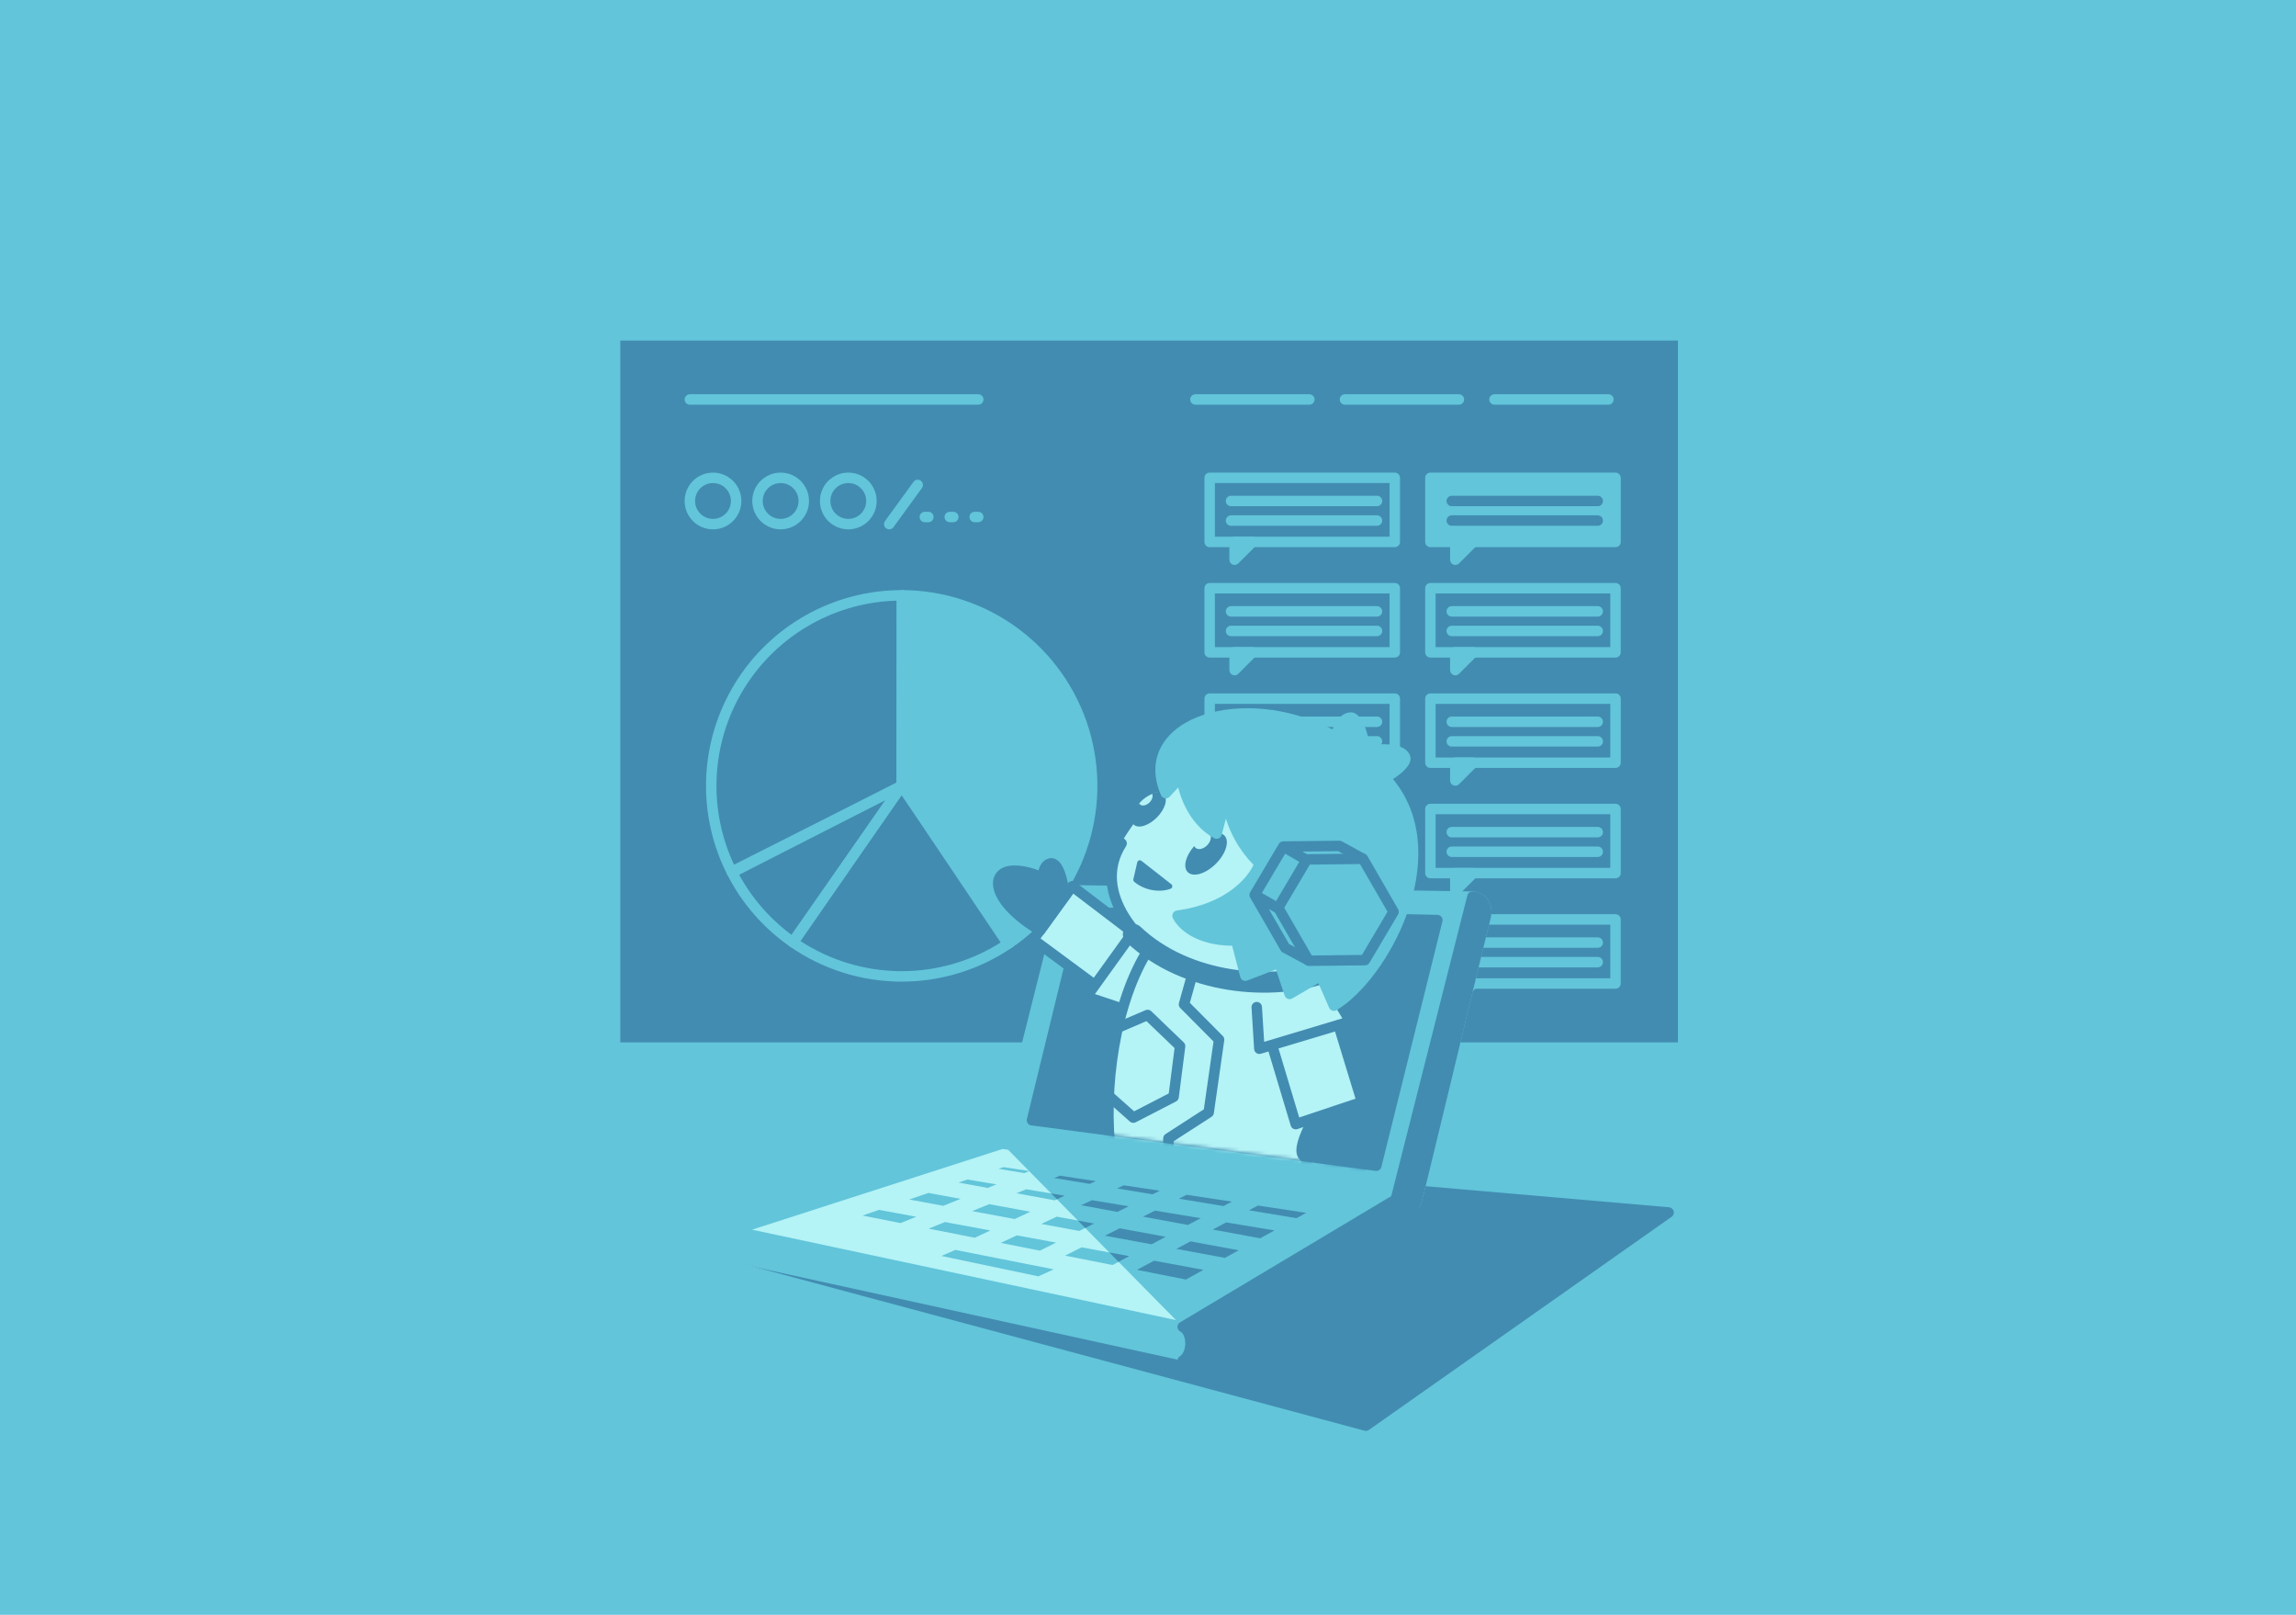 <svg width="640" height="450" viewBox="0 0 640 450" fill="none" xmlns="http://www.w3.org/2000/svg">
<rect width="640" height="450" fill="#62C5DA"/>
<path d="M171.457 93.457H469.176V291.937H171.457V93.457Z" fill="#428CB1"/>
<path fill-rule="evenodd" clip-rule="evenodd" d="M170 93.457C170 92.652 170.652 92 171.457 92H469.177C469.981 92 470.634 92.652 470.634 93.457V291.937C470.634 292.742 469.981 293.394 469.177 293.394H171.457C170.652 293.394 170 292.742 170 291.937V93.457ZM172.914 94.914V290.48H467.719V94.914H172.914Z" fill="#62C5DA"/>
<path fill-rule="evenodd" clip-rule="evenodd" d="M190.841 111.32C190.841 110.516 191.493 109.863 192.298 109.863H272.682C273.487 109.863 274.139 110.516 274.139 111.32C274.139 112.125 273.487 112.778 272.682 112.778H192.298C191.493 112.778 190.841 112.125 190.841 111.32Z" fill="#62C5DA"/>
<path fill-rule="evenodd" clip-rule="evenodd" d="M331.761 111.32C331.761 110.516 332.413 109.863 333.218 109.863L364.975 109.863C365.779 109.863 366.432 110.516 366.432 111.32C366.432 112.125 365.779 112.777 364.975 112.777L333.218 112.777C332.413 112.777 331.761 112.125 331.761 111.32Z" fill="#62C5DA"/>
<path fill-rule="evenodd" clip-rule="evenodd" d="M373.444 111.32C373.444 110.516 374.097 109.863 374.901 109.863L406.658 109.863C407.463 109.863 408.115 110.516 408.115 111.32C408.115 112.125 407.463 112.777 406.658 112.777L374.901 112.777C374.097 112.777 373.444 112.125 373.444 111.32Z" fill="#62C5DA"/>
<path fill-rule="evenodd" clip-rule="evenodd" d="M415.122 111.32C415.122 110.516 415.774 109.863 416.579 109.863L448.336 109.863C449.141 109.863 449.793 110.516 449.793 111.32C449.793 112.125 449.141 112.777 448.336 112.777L416.579 112.777C415.774 112.777 415.122 112.125 415.122 111.32Z" fill="#62C5DA"/>
<path fill-rule="evenodd" clip-rule="evenodd" d="M198.746 134.612C195.988 134.612 193.752 136.848 193.752 139.606C193.752 142.364 195.988 144.599 198.746 144.599C201.503 144.599 203.739 142.364 203.739 139.606C203.739 136.848 201.503 134.612 198.746 134.612ZM190.838 139.606C190.838 135.238 194.378 131.698 198.746 131.698C203.113 131.698 206.653 135.238 206.653 139.606C206.653 143.973 203.113 147.513 198.746 147.513C194.378 147.513 190.838 143.973 190.838 139.606Z" fill="#62C5DA"/>
<path fill-rule="evenodd" clip-rule="evenodd" d="M217.6 134.612C214.842 134.612 212.607 136.848 212.607 139.606C212.607 142.364 214.842 144.599 217.6 144.599C220.358 144.599 222.594 142.364 222.594 139.606C222.594 136.848 220.358 134.612 217.6 134.612ZM209.692 139.606C209.692 135.238 213.233 131.698 217.6 131.698C221.967 131.698 225.508 135.238 225.508 139.606C225.508 143.973 221.967 147.514 217.6 147.514C213.233 147.514 209.692 143.973 209.692 139.606Z" fill="#62C5DA"/>
<path fill-rule="evenodd" clip-rule="evenodd" d="M236.459 134.612C233.701 134.612 231.465 136.848 231.465 139.606C231.465 142.364 233.701 144.599 236.459 144.599C239.216 144.599 241.452 142.364 241.452 139.606C241.452 136.848 239.216 134.612 236.459 134.612ZM228.551 139.606C228.551 135.238 232.091 131.698 236.459 131.698C240.826 131.698 244.366 135.238 244.366 139.606C244.366 143.973 240.826 147.514 236.459 147.514C232.091 147.514 228.551 143.973 228.551 139.606Z" fill="#62C5DA"/>
<path fill-rule="evenodd" clip-rule="evenodd" d="M256.666 133.96C257.316 134.433 257.46 135.345 256.987 135.996L249.048 146.912C248.574 147.563 247.663 147.707 247.012 147.233C246.361 146.76 246.218 145.849 246.691 145.198L254.63 134.281C255.103 133.631 256.015 133.487 256.666 133.96Z" fill="#62C5DA"/>
<path fill-rule="evenodd" clip-rule="evenodd" d="M256.336 144.072C256.336 143.267 256.988 142.615 257.793 142.615H258.785C259.59 142.615 260.243 143.267 260.243 144.072C260.243 144.877 259.59 145.529 258.785 145.529H257.793C256.988 145.529 256.336 144.877 256.336 144.072Z" fill="#62C5DA"/>
<path fill-rule="evenodd" clip-rule="evenodd" d="M263.283 144.072C263.283 143.267 263.936 142.615 264.74 142.615H265.733C266.538 142.615 267.19 143.267 267.19 144.072C267.19 144.877 266.538 145.529 265.733 145.529H264.74C263.936 145.529 263.283 144.877 263.283 144.072Z" fill="#62C5DA"/>
<path fill-rule="evenodd" clip-rule="evenodd" d="M270.231 144.072C270.231 143.267 270.884 142.615 271.689 142.615H272.681C273.486 142.615 274.138 143.267 274.138 144.072C274.138 144.877 273.486 145.529 272.681 145.529H271.689C270.884 145.529 270.231 144.877 270.231 144.072Z" fill="#62C5DA"/>
<path d="M251.347 165.903C262.724 165.903 273.801 169.558 282.944 176.329C292.087 183.1 298.814 192.629 302.132 203.512C305.45 214.395 305.184 226.056 301.374 236.777C297.564 247.497 290.411 256.71 280.969 263.058L251.347 218.997V165.903Z" fill="#62C5DA"/>
<path fill-rule="evenodd" clip-rule="evenodd" d="M250.316 164.873C250.59 164.6 250.96 164.446 251.347 164.446C263.037 164.446 274.417 168.201 283.811 175.158C293.206 182.115 300.116 191.906 303.526 203.087C306.935 214.269 306.662 226.25 302.748 237.264C298.833 248.279 291.483 257.745 281.782 264.267C281.462 264.483 281.068 264.562 280.689 264.488C280.31 264.414 279.976 264.192 279.76 263.871L250.138 219.81C249.976 219.569 249.89 219.286 249.89 218.997V165.903C249.89 165.517 250.043 165.146 250.316 164.873ZM252.804 167.381V218.552L281.354 261.019C289.944 254.885 296.459 246.257 300.002 236.289C303.707 225.862 303.965 214.521 300.738 203.937C297.511 193.353 290.969 184.085 282.077 177.5C273.575 171.204 263.355 167.679 252.804 167.381Z" fill="#62C5DA"/>
<path fill-rule="evenodd" clip-rule="evenodd" d="M251.352 217.539C251.83 217.541 252.277 217.778 252.548 218.172L282.605 261.938C282.823 262.256 282.907 262.649 282.836 263.029C282.766 263.409 282.547 263.745 282.228 263.964C273.082 270.245 262.238 273.588 251.143 273.547C240.047 273.505 229.228 270.081 220.129 263.732C219.469 263.271 219.308 262.363 219.768 261.703L250.151 218.163C250.425 217.771 250.874 217.538 251.352 217.539ZM223.004 262.159C231.359 267.645 241.137 270.595 251.153 270.632C261.17 270.67 270.97 267.794 279.366 262.37L251.337 221.557L223.004 262.159Z" fill="#62C5DA"/>
<path fill-rule="evenodd" clip-rule="evenodd" d="M252.446 218.04C252.883 218.543 252.924 219.279 252.544 219.827L222.299 263.463C221.84 264.124 220.932 264.289 220.271 263.831C212.801 258.653 206.743 251.691 202.648 243.577C202.285 242.859 202.574 241.983 203.292 241.62L250.69 217.696C251.285 217.395 252.008 217.537 252.446 218.04ZM205.924 243.556C209.548 250.257 214.609 256.074 220.745 260.588L246.879 222.884L205.924 243.556Z" fill="#62C5DA"/>
<path fill-rule="evenodd" clip-rule="evenodd" d="M250.113 167.375C241.758 167.575 233.568 169.8 226.251 173.869C218.509 178.174 212.005 184.399 207.364 191.944C202.723 199.489 200.101 208.102 199.751 216.953C199.419 225.319 201.127 233.632 204.718 241.179L249.893 218.103L250.113 167.375ZM224.835 171.322C233.014 166.774 242.225 164.406 251.583 164.447C251.97 164.448 252.34 164.604 252.612 164.878C252.884 165.152 253.036 165.524 253.034 165.91L252.804 219.003C252.801 219.548 252.495 220.046 252.009 220.294L204.727 244.447C204.383 244.622 203.983 244.654 203.616 244.535C203.248 244.416 202.943 244.156 202.767 243.812C198.51 235.478 196.468 226.189 196.839 216.838C197.209 207.487 199.979 198.388 204.882 190.417C209.785 182.446 216.656 175.87 224.835 171.322Z" fill="#62C5DA"/>
<path fill-rule="evenodd" clip-rule="evenodd" d="M335.732 133.155C335.732 132.35 336.385 131.698 337.19 131.698H388.794C389.599 131.698 390.251 132.35 390.251 133.155V151.018C390.251 151.823 389.599 152.475 388.794 152.475H337.19C336.385 152.475 335.732 151.823 335.732 151.018V133.155ZM338.647 134.612V149.561H387.337V134.612H338.647Z" fill="#62C5DA"/>
<path fill-rule="evenodd" clip-rule="evenodd" d="M344.137 149.56H349.099C349.688 149.56 350.22 149.915 350.445 150.46C350.671 151.004 350.546 151.631 350.129 152.048L345.167 157.01C344.75 157.427 344.124 157.551 343.579 157.326C343.035 157.1 342.68 156.569 342.68 155.979V151.017C342.68 150.213 343.332 149.56 344.137 149.56Z" fill="#62C5DA"/>
<path fill-rule="evenodd" clip-rule="evenodd" d="M341.687 139.606C341.687 138.801 342.339 138.148 343.144 138.148H383.832C384.637 138.148 385.289 138.801 385.289 139.606C385.289 140.41 384.637 141.063 383.832 141.063H343.144C342.339 141.063 341.687 140.41 341.687 139.606Z" fill="#62C5DA"/>
<path fill-rule="evenodd" clip-rule="evenodd" d="M341.687 145.064C341.687 144.259 342.339 143.607 343.144 143.607H383.832C384.637 143.607 385.289 144.259 385.289 145.064C385.289 145.868 384.637 146.521 383.832 146.521H343.144C342.339 146.521 341.687 145.868 341.687 145.064Z" fill="#62C5DA"/>
<path fill-rule="evenodd" clip-rule="evenodd" d="M335.732 163.918C335.732 163.113 336.385 162.461 337.19 162.461H388.794C389.599 162.461 390.251 163.113 390.251 163.918V181.781C390.251 182.586 389.599 183.238 388.794 183.238H337.19C336.385 183.238 335.732 182.586 335.732 181.781V163.918ZM338.647 165.375V180.324H387.337V165.375H338.647Z" fill="#62C5DA"/>
<path fill-rule="evenodd" clip-rule="evenodd" d="M344.137 180.323H349.099C349.688 180.323 350.22 180.678 350.445 181.222C350.671 181.767 350.546 182.394 350.129 182.81L345.167 187.772C344.75 188.189 344.124 188.314 343.579 188.088C343.035 187.863 342.68 187.331 342.68 186.742V181.78C342.68 180.975 343.332 180.323 344.137 180.323Z" fill="#62C5DA"/>
<path fill-rule="evenodd" clip-rule="evenodd" d="M341.687 170.368C341.687 169.563 342.339 168.911 343.144 168.911H383.832C384.637 168.911 385.289 169.563 385.289 170.368C385.289 171.173 384.637 171.825 383.832 171.825H343.144C342.339 171.825 341.687 171.173 341.687 170.368Z" fill="#62C5DA"/>
<path fill-rule="evenodd" clip-rule="evenodd" d="M341.687 175.826C341.687 175.021 342.339 174.369 343.144 174.369H383.832C384.637 174.369 385.289 175.021 385.289 175.826C385.289 176.631 384.637 177.283 383.832 177.283H343.144C342.339 177.283 341.687 176.631 341.687 175.826Z" fill="#62C5DA"/>
<path fill-rule="evenodd" clip-rule="evenodd" d="M335.732 194.684C335.732 193.879 336.385 193.227 337.19 193.227H388.794C389.599 193.227 390.251 193.879 390.251 194.684V212.547C390.251 213.352 389.599 214.004 388.794 214.004H337.19C336.385 214.004 335.732 213.352 335.732 212.547V194.684ZM338.647 196.141V211.09H387.337V196.141H338.647Z" fill="#62C5DA"/>
<path fill-rule="evenodd" clip-rule="evenodd" d="M344.137 211.089H349.099C349.688 211.089 350.22 211.444 350.445 211.988C350.671 212.533 350.546 213.159 350.129 213.576L345.167 218.538C344.75 218.955 344.124 219.08 343.579 218.854C343.035 218.628 342.68 218.097 342.68 217.508V212.546C342.68 211.741 343.332 211.089 344.137 211.089Z" fill="#62C5DA"/>
<path fill-rule="evenodd" clip-rule="evenodd" d="M341.687 201.134C341.687 200.329 342.339 199.677 343.144 199.677H383.832C384.637 199.677 385.289 200.329 385.289 201.134C385.289 201.939 384.637 202.591 383.832 202.591H343.144C342.339 202.591 341.687 201.939 341.687 201.134Z" fill="#62C5DA"/>
<path fill-rule="evenodd" clip-rule="evenodd" d="M341.687 206.592C341.687 205.788 342.339 205.135 343.144 205.135H383.832C384.637 205.135 385.289 205.788 385.289 206.592C385.289 207.397 384.637 208.05 383.832 208.05H343.144C342.339 208.05 341.687 207.397 341.687 206.592Z" fill="#62C5DA"/>
<path fill-rule="evenodd" clip-rule="evenodd" d="M335.732 225.446C335.732 224.641 336.385 223.988 337.19 223.988H388.794C389.599 223.988 390.251 224.641 390.251 225.446V243.309C390.251 244.113 389.599 244.766 388.794 244.766H337.19C336.385 244.766 335.732 244.113 335.732 243.309V225.446ZM338.647 226.903V241.852H387.337V226.903H338.647Z" fill="#62C5DA"/>
<path fill-rule="evenodd" clip-rule="evenodd" d="M344.137 241.851H349.099C349.688 241.851 350.22 242.206 350.445 242.75C350.671 243.295 350.546 243.922 350.129 244.338L345.167 249.3C344.75 249.717 344.124 249.842 343.579 249.616C343.035 249.391 342.68 248.859 342.68 248.27V243.308C342.68 242.503 343.332 241.851 344.137 241.851Z" fill="#62C5DA"/>
<path fill-rule="evenodd" clip-rule="evenodd" d="M341.687 231.896C341.687 231.091 342.339 230.439 343.144 230.439H383.832C384.637 230.439 385.289 231.091 385.289 231.896C385.289 232.701 384.637 233.353 383.832 233.353H343.144C342.339 233.353 341.687 232.701 341.687 231.896Z" fill="#62C5DA"/>
<path fill-rule="evenodd" clip-rule="evenodd" d="M341.687 237.355C341.687 236.55 342.339 235.897 343.144 235.897H383.832C384.637 235.897 385.289 236.55 385.289 237.355C385.289 238.159 384.637 238.812 383.832 238.812H343.144C342.339 238.812 341.687 238.159 341.687 237.355Z" fill="#62C5DA"/>
<path fill-rule="evenodd" clip-rule="evenodd" d="M335.732 256.211C335.732 255.407 336.385 254.754 337.19 254.754H388.794C389.599 254.754 390.251 255.407 390.251 256.211V274.075C390.251 274.879 389.599 275.532 388.794 275.532H337.19C336.385 275.532 335.732 274.879 335.732 274.075V256.211ZM338.647 257.669V272.617H387.337V257.669H338.647Z" fill="#62C5DA"/>
<path fill-rule="evenodd" clip-rule="evenodd" d="M344.137 272.617H349.099C349.688 272.617 350.22 272.972 350.445 273.517C350.671 274.061 350.546 274.688 350.129 275.105L345.167 280.067C344.75 280.483 344.124 280.608 343.579 280.382C343.035 280.157 342.68 279.626 342.68 279.036V274.074C342.68 273.269 343.332 272.617 344.137 272.617Z" fill="#62C5DA"/>
<path fill-rule="evenodd" clip-rule="evenodd" d="M341.687 262.663C341.687 261.858 342.339 261.206 343.144 261.206H383.832C384.637 261.206 385.289 261.858 385.289 262.663C385.289 263.467 384.637 264.12 383.832 264.12H343.144C342.339 264.12 341.687 263.467 341.687 262.663Z" fill="#62C5DA"/>
<path fill-rule="evenodd" clip-rule="evenodd" d="M341.687 268.121C341.687 267.316 342.339 266.664 343.144 266.664H383.832C384.637 266.664 385.289 267.316 385.289 268.121C385.289 268.926 384.637 269.578 383.832 269.578H343.144C342.339 269.578 341.687 268.926 341.687 268.121Z" fill="#62C5DA"/>
<path d="M398.717 133.155H450.321V151.018H398.717V133.155Z" fill="#62C5DA"/>
<path fill-rule="evenodd" clip-rule="evenodd" d="M397.26 133.155C397.26 132.35 397.912 131.698 398.717 131.698H450.322C451.126 131.698 451.779 132.35 451.779 133.155V151.018C451.779 151.823 451.126 152.475 450.322 152.475H398.717C397.912 152.475 397.26 151.823 397.26 151.018V133.155ZM400.174 134.612V149.561H448.864V134.612H400.174Z" fill="#62C5DA"/>
<path fill-rule="evenodd" clip-rule="evenodd" d="M405.664 149.56H410.626C411.216 149.56 411.747 149.915 411.972 150.46C412.198 151.004 412.073 151.631 411.657 152.048L406.695 157.01C406.278 157.427 405.651 157.551 405.107 157.326C404.562 157.1 404.207 156.569 404.207 155.979V151.017C404.207 150.213 404.859 149.56 405.664 149.56Z" fill="#62C5DA"/>
<path fill-rule="evenodd" clip-rule="evenodd" d="M403.217 139.606C403.217 138.801 403.869 138.148 404.674 138.148H445.362C446.167 138.148 446.819 138.801 446.819 139.606C446.819 140.41 446.167 141.063 445.362 141.063H404.674C403.869 141.063 403.217 140.41 403.217 139.606Z" fill="#428CB1"/>
<path fill-rule="evenodd" clip-rule="evenodd" d="M403.217 145.064C403.217 144.259 403.869 143.607 404.674 143.607H445.362C446.167 143.607 446.819 144.259 446.819 145.064C446.819 145.869 446.167 146.521 445.362 146.521H404.674C403.869 146.521 403.217 145.869 403.217 145.064Z" fill="#428CB1"/>
<path fill-rule="evenodd" clip-rule="evenodd" d="M397.257 163.917C397.257 163.113 397.909 162.46 398.714 162.46H450.319C451.123 162.46 451.776 163.113 451.776 163.917V181.781C451.776 182.585 451.123 183.238 450.319 183.238H398.714C397.909 183.238 397.257 182.585 397.257 181.781V163.917ZM400.171 165.375V180.323H448.862V165.375H400.171Z" fill="#62C5DA"/>
<path fill-rule="evenodd" clip-rule="evenodd" d="M405.662 180.322H410.624C411.214 180.322 411.745 180.677 411.97 181.222C412.196 181.766 412.071 182.393 411.655 182.81L406.693 187.772C406.276 188.189 405.649 188.313 405.105 188.088C404.56 187.862 404.205 187.331 404.205 186.742V181.78C404.205 180.975 404.857 180.322 405.662 180.322Z" fill="#62C5DA"/>
<path fill-rule="evenodd" clip-rule="evenodd" d="M403.214 170.368C403.214 169.563 403.866 168.911 404.671 168.911H445.359C446.164 168.911 446.816 169.563 446.816 170.368C446.816 171.173 446.164 171.825 445.359 171.825H404.671C403.866 171.825 403.214 171.173 403.214 170.368Z" fill="#62C5DA"/>
<path fill-rule="evenodd" clip-rule="evenodd" d="M403.214 175.826C403.214 175.021 403.866 174.369 404.671 174.369H445.359C446.164 174.369 446.816 175.021 446.816 175.826C446.816 176.631 446.164 177.283 445.359 177.283H404.671C403.866 177.283 403.214 176.631 403.214 175.826Z" fill="#62C5DA"/>
<path fill-rule="evenodd" clip-rule="evenodd" d="M397.26 194.684C397.26 193.879 397.912 193.227 398.717 193.227H450.322C451.126 193.227 451.779 193.879 451.779 194.684V212.547C451.779 213.352 451.126 214.004 450.322 214.004H398.717C397.912 214.004 397.26 213.352 397.26 212.547V194.684ZM400.174 196.141V211.09H448.864V196.141H400.174Z" fill="#62C5DA"/>
<path fill-rule="evenodd" clip-rule="evenodd" d="M405.664 211.089H410.626C411.216 211.089 411.747 211.444 411.972 211.989C412.198 212.533 412.073 213.16 411.657 213.577L406.695 218.539C406.278 218.955 405.651 219.08 405.107 218.854C404.562 218.629 404.207 218.098 404.207 217.508V212.546C404.207 211.741 404.859 211.089 405.664 211.089Z" fill="#62C5DA"/>
<path fill-rule="evenodd" clip-rule="evenodd" d="M403.217 201.134C403.217 200.33 403.869 199.677 404.674 199.677H445.362C446.167 199.677 446.819 200.33 446.819 201.134C446.819 201.939 446.167 202.591 445.362 202.591H404.674C403.869 202.591 403.217 201.939 403.217 201.134Z" fill="#62C5DA"/>
<path fill-rule="evenodd" clip-rule="evenodd" d="M403.217 206.593C403.217 205.788 403.869 205.136 404.674 205.136H445.362C446.167 205.136 446.819 205.788 446.819 206.593C446.819 207.398 446.167 208.05 445.362 208.05H404.674C403.869 208.05 403.217 207.398 403.217 206.593Z" fill="#62C5DA"/>
<path fill-rule="evenodd" clip-rule="evenodd" d="M397.26 225.446C397.26 224.641 397.912 223.988 398.717 223.988H450.322C451.126 223.988 451.779 224.641 451.779 225.446V243.309C451.779 244.113 451.126 244.766 450.322 244.766H398.717C397.912 244.766 397.26 244.113 397.26 243.309V225.446ZM400.174 226.903V241.852H448.864V226.903H400.174Z" fill="#62C5DA"/>
<path fill-rule="evenodd" clip-rule="evenodd" d="M405.664 241.851H410.626C411.216 241.851 411.747 242.206 411.972 242.751C412.198 243.295 412.073 243.922 411.657 244.339L406.695 249.301C406.278 249.717 405.651 249.842 405.107 249.617C404.562 249.391 404.207 248.86 404.207 248.27V243.308C404.207 242.504 404.859 241.851 405.664 241.851Z" fill="#62C5DA"/>
<path fill-rule="evenodd" clip-rule="evenodd" d="M403.217 231.896C403.217 231.091 403.869 230.439 404.674 230.439H445.362C446.167 230.439 446.819 231.091 446.819 231.896C446.819 232.7 446.167 233.353 445.362 233.353H404.674C403.869 233.353 403.217 232.7 403.217 231.896Z" fill="#62C5DA"/>
<path fill-rule="evenodd" clip-rule="evenodd" d="M403.217 237.355C403.217 236.55 403.869 235.898 404.674 235.898H445.362C446.167 235.898 446.819 236.55 446.819 237.355C446.819 238.16 446.167 238.812 445.362 238.812H404.674C403.869 238.812 403.217 238.16 403.217 237.355Z" fill="#62C5DA"/>
<path fill-rule="evenodd" clip-rule="evenodd" d="M397.257 256.212C397.257 255.407 397.909 254.755 398.714 254.755H450.319C451.123 254.755 451.776 255.407 451.776 256.212V274.075C451.776 274.88 451.123 275.532 450.319 275.532H398.714C397.909 275.532 397.257 274.88 397.257 274.075V256.212ZM400.171 257.669V272.618H448.862V257.669H400.171Z" fill="#62C5DA"/>
<path fill-rule="evenodd" clip-rule="evenodd" d="M405.662 272.617H410.624C411.214 272.617 411.745 272.972 411.97 273.517C412.196 274.061 412.071 274.688 411.655 275.105L406.693 280.067C406.276 280.484 405.649 280.608 405.105 280.383C404.56 280.157 404.205 279.626 404.205 279.037V274.075C404.205 273.27 404.857 272.617 405.662 272.617Z" fill="#62C5DA"/>
<path fill-rule="evenodd" clip-rule="evenodd" d="M403.214 262.663C403.214 261.858 403.866 261.206 404.671 261.206H445.359C446.164 261.206 446.816 261.858 446.816 262.663C446.816 263.467 446.164 264.12 445.359 264.12H404.671C403.866 264.12 403.214 263.467 403.214 262.663Z" fill="#62C5DA"/>
<path fill-rule="evenodd" clip-rule="evenodd" d="M403.214 268.121C403.214 267.316 403.866 266.664 404.671 266.664H445.359C446.164 266.664 446.816 267.316 446.816 268.121C446.816 268.926 446.164 269.578 445.359 269.578H404.671C403.866 269.578 403.214 268.926 403.214 268.121Z" fill="#62C5DA"/>
<path d="M380.737 397.283L203.993 349.837L281.137 321.949L465.125 337.885L380.737 397.283Z" fill="#428CB1"/>
<path fill-rule="evenodd" clip-rule="evenodd" d="M280.64 320.579C280.839 320.507 281.051 320.479 281.261 320.497L465.249 336.433C465.859 336.486 466.371 336.915 466.53 337.506C466.689 338.097 466.462 338.724 465.962 339.077L381.574 398.474C381.22 398.723 380.775 398.802 380.357 398.69L203.614 351.244C202.999 351.079 202.562 350.535 202.535 349.899C202.509 349.263 202.897 348.683 203.496 348.467L280.64 320.579ZM281.329 323.429L208.846 349.631L380.454 395.698L461.019 338.992L281.329 323.429Z" fill="#428CB1"/>
<path d="M329.669 377.723L203.992 350.198C201.095 349.836 199.646 343.679 205.441 342.592V343.679L329.669 369.755L389.066 334.262L410.435 249.874C412.246 249.874 415.143 251.685 414.057 255.669C412.97 259.653 395.622 332.089 394.861 334.624C394.101 337.159 392.326 338.97 390.515 340.057L329.669 377.723Z" fill="#62C5DA"/>
<path fill-rule="evenodd" clip-rule="evenodd" d="M409.022 249.516C409.186 248.87 409.768 248.417 410.435 248.417C411.758 248.417 413.342 249.049 414.439 250.329C415.599 251.683 416.12 253.642 415.463 256.052C414.949 257.936 410.7 275.539 406.319 293.686L405.753 296.032C401.197 314.909 396.652 333.724 396.257 335.043C395.37 337.998 393.316 340.073 391.273 341.301C391.271 341.303 391.268 341.304 391.265 341.306L330.436 378.962C330.114 379.162 329.727 379.228 329.357 379.147L203.738 351.634C202.542 351.459 201.601 350.719 200.989 349.846C200.361 348.952 200 347.821 200 346.666C200 345.497 200.372 344.266 201.259 343.237C202.147 342.205 203.463 341.48 205.173 341.16C205.599 341.08 206.038 341.194 206.372 341.471C206.68 341.727 206.869 342.097 206.895 342.495L329.411 368.212L387.802 333.32L409.022 249.516ZM204.251 344.519C203.903 344.71 203.65 344.926 203.467 345.139C203.085 345.581 202.914 346.116 202.914 346.666C202.914 347.232 203.096 347.776 203.374 348.172C203.655 348.572 203.956 348.725 204.173 348.752C204.217 348.757 204.261 348.765 204.304 348.774L329.404 376.174L389.748 338.818L389.765 338.807C391.341 337.862 392.832 336.316 393.466 334.205C393.831 332.988 398.341 314.318 402.92 295.348L403.544 292.762C407.895 274.738 412.125 257.213 412.651 255.285C413.08 253.711 412.695 252.773 412.226 252.226C412.009 251.972 411.753 251.777 411.492 251.635L390.479 334.619C390.384 334.993 390.145 335.315 389.814 335.513L330.416 371.006C330.102 371.194 329.728 371.257 329.37 371.181L205.142 345.105C204.771 345.027 204.457 344.811 204.251 344.519Z" fill="#62C5DA"/>
<path d="M389.066 333.9L410.072 249.874L297.072 248.064L279.325 318.689L389.066 333.9Z" fill="#62C5DA"/>
<path fill-rule="evenodd" clip-rule="evenodd" d="M295.659 247.708C295.824 247.052 296.419 246.596 297.095 246.607L410.096 248.417C410.54 248.425 410.957 248.634 411.228 248.987C411.499 249.34 411.594 249.797 411.486 250.228L390.48 334.254C390.299 334.976 389.603 335.446 388.866 335.344L279.125 320.132C278.715 320.075 278.349 319.847 278.117 319.504C277.886 319.16 277.811 318.735 277.912 318.334L295.659 247.708ZM298.204 249.539L281.134 317.468L387.97 332.277L408.213 251.302L298.204 249.539Z" fill="#62C5DA"/>
<path d="M383.634 324.846L400.656 256.394L301.781 254.221L287.656 312.17L383.634 324.846Z" fill="#428CB1"/>
<path fill-rule="evenodd" clip-rule="evenodd" d="M300.365 253.876C300.527 253.212 301.129 252.749 301.812 252.764L400.688 254.937C401.13 254.947 401.544 255.157 401.813 255.509C402.082 255.861 402.177 256.316 402.07 256.746L385.047 325.198C384.868 325.917 384.177 326.388 383.442 326.291L287.465 313.614C287.054 313.56 286.687 313.334 286.453 312.993C286.219 312.651 286.142 312.227 286.24 311.825L300.365 253.876ZM302.919 255.703L289.456 310.938L382.533 323.231L398.802 257.811L302.919 255.703Z" fill="#428CB1"/>
<path d="M203.993 342.955L279.327 318.689L389.067 333.901L329.67 369.756L203.993 342.955Z" fill="#B4F3F6"/>
<path fill-rule="evenodd" clip-rule="evenodd" d="M278.878 317.302C279.087 317.235 279.308 317.216 279.525 317.246L389.265 332.457C389.877 332.542 390.368 333.003 390.493 333.607C390.617 334.212 390.347 334.829 389.818 335.148L330.421 371.004C330.104 371.195 329.726 371.259 329.364 371.181L203.687 344.38C203.042 344.242 202.57 343.688 202.536 343.029C202.503 342.37 202.916 341.77 203.545 341.568L278.878 317.302ZM279.455 320.178L209.634 342.668L329.408 368.211L384.79 334.779L279.455 320.178Z" fill="#62C5DA"/>
<path d="M389.066 333.899L329.668 369.755L279.325 318.688L389.066 333.899Z" fill="#62C5DA"/>
<path fill-rule="evenodd" clip-rule="evenodd" d="M295.459 327.622L305.442 329.127L303.758 329.916L293.841 328.274L295.459 327.622ZM286.052 331.416L296.767 333.189L293.994 334.488L283.324 332.516L286.052 331.416ZM304.383 334.45L301.385 335.854L311.469 337.718L314.616 336.145L304.383 334.45ZM294.578 339.041L304.978 340.963L300.856 343.024L290.256 341.065L294.578 339.041ZM312.115 342.282L307.993 344.343L320.988 346.745L324.931 344.651L312.115 342.282ZM331.846 345.929L327.903 348.023L341.454 350.527L345.271 348.41L331.846 345.929ZM314.778 350.043L301.502 347.589L296.884 349.898L310.121 352.516L314.778 350.043ZM316.912 353.86L321.693 351.321L335.441 353.862L330.572 356.562L316.912 353.86ZM338.056 342.631L341.797 340.645L355.257 342.873L351.284 345.076L338.056 342.631ZM334.691 339.468L331.142 341.353L318.606 339.037L321.959 337.36L334.691 339.468ZM348.158 337.267L361.41 339.461L364.095 337.972L350.649 335.944L348.158 337.267ZM343.39 334.849L341.052 336.09L328.617 334.032L330.783 332.948L343.39 334.849ZM283.449 344.253L294.365 346.27L289.88 348.513L278.963 346.353L283.449 344.253ZM313.24 330.303L323.273 331.816L321.273 332.816L311.374 331.177L313.24 330.303ZM275.765 335.564L287.187 337.675L282.865 339.699L270.966 337.5L275.765 335.564ZM263.407 340.549L276.058 342.887L271.716 344.92L258.87 342.379L263.407 340.549ZM286.952 326.339L279.707 325.246L278.357 325.71L285.555 326.902L286.952 326.339ZM277.766 330.044L269.653 328.7L267.213 329.538L275.309 331.035L277.766 330.044ZM267.751 334.083L258.799 332.429L253.456 334.264L262.951 336.019L267.751 334.083ZM255.393 339.067L245.042 337.154L240.443 338.734L251.028 340.828L255.393 339.067ZM293.728 353.73L289.425 355.673L262.406 349.991L266.328 348.31L293.728 353.73Z" fill="#62C5DA"/>
<path fill-rule="evenodd" clip-rule="evenodd" d="M286.892 326.365L286.854 326.326L286.951 326.341L286.892 326.365ZM294.615 334.198L293.009 332.569L296.766 333.191L294.615 334.198ZM302.504 342.201L300.463 340.131L304.977 340.965L302.504 342.201ZM311.797 351.627L309.224 349.018L314.778 350.045L311.797 351.627ZM305.441 329.129L295.457 327.624L293.841 328.276L303.757 329.918L305.441 329.129ZM301.384 335.856L304.382 334.452L314.615 336.146L311.469 337.719L301.384 335.856ZM307.992 344.345L312.114 342.284L324.931 344.653L320.988 346.747L307.992 344.345ZM327.902 348.025L331.845 345.931L345.271 348.412L341.454 350.529L327.902 348.025ZM321.692 351.322L316.911 353.862L330.572 356.564L335.441 353.863L321.692 351.322ZM341.796 340.646L338.055 342.633L351.284 345.078L355.257 342.875L341.796 340.646ZM331.141 341.355L334.691 339.47L321.958 337.362L318.606 339.038L331.141 341.355ZM361.41 339.463L348.157 337.269L350.648 335.946L364.095 337.974L361.41 339.463ZM341.052 336.092L343.388 334.851L330.782 332.95L328.616 334.033L341.052 336.092ZM323.272 331.818L313.238 330.305L311.373 331.178L321.273 332.817L323.272 331.818Z" fill="#428CB1"/>
<path d="M390.515 341.505L329.669 379.172C332.566 377.379 332.566 371.204 329.669 369.755L389.066 334.262L410.435 249.874C412.246 249.874 415.143 251.685 414.057 255.669C412.97 259.653 395.622 332.089 394.861 334.624C394.101 337.159 392.326 340.419 390.515 341.505Z" fill="#428CB1"/>
<path fill-rule="evenodd" clip-rule="evenodd" d="M409.023 249.516C409.187 248.87 409.768 248.417 410.435 248.417C411.758 248.417 413.342 249.049 414.439 250.329C415.6 251.683 416.12 253.642 415.463 256.052C414.949 257.936 410.698 275.548 406.316 293.7L405.754 296.032C401.197 314.909 396.653 333.724 396.257 335.043C395.841 336.429 395.158 337.99 394.33 339.361C393.528 340.69 392.484 342.02 391.275 342.749C391.271 342.751 391.268 342.753 391.265 342.755L330.438 380.41C330.437 380.41 330.437 380.411 330.436 380.411C329.752 380.835 328.854 380.623 328.43 379.939C328.007 379.255 328.218 378.357 328.902 377.933C329.739 377.415 330.385 376.039 330.385 374.334C330.385 372.601 329.73 371.415 329.018 371.059C328.542 370.821 328.233 370.342 328.213 369.81C328.193 369.278 328.465 368.778 328.922 368.505L387.802 333.32L409.023 249.516ZM333.255 375.239L389.766 340.256C390.363 339.898 391.109 339.058 391.835 337.855C392.538 336.691 393.121 335.354 393.466 334.205C393.831 332.988 398.341 314.318 402.921 295.348L403.548 292.749C407.898 274.73 412.126 257.212 412.651 255.285C413.081 253.711 412.696 252.773 412.226 252.226C412.01 251.972 411.753 251.777 411.493 251.635L390.479 334.619C390.385 334.994 390.145 335.315 389.814 335.513L332.084 370.01C332.952 371.268 333.3 372.902 333.3 374.334C333.3 374.63 333.285 374.933 333.255 375.239Z" fill="#428CB1"/>
<mask id="mask0_2525_31744" style="mask-type:alpha" maskUnits="userSpaceOnUse" x="242" y="156" width="197" height="170">
<path d="M289.104 313.562L382.184 325.876L438.322 278.793L422.749 199.113L299.245 156.376L242.745 219.033L289.104 313.562Z" fill="#1E3250"/>
</mask>
<g mask="url(#mask0_2525_31744)">
<path d="M288.382 261.465L299.247 247.702L314.459 258.568L313.01 255.308C311.078 252.41 306.93 244.193 312.648 234.664C319.167 223.798 324.358 220.78 328.222 218.366L345.606 221.625L360.818 257.481L376.392 284.644L372.77 285.731L379.651 307.1L377.116 307.824L365.526 315.43L364.077 326.657L309.026 319.052V301.667L312.648 281.023L303.231 277.763L305.042 274.503L288.382 261.465Z" fill="#B4F3F6"/>
<path fill-rule="evenodd" clip-rule="evenodd" d="M321.048 263.14C321.722 263.579 321.914 264.481 321.475 265.156C316.911 272.179 313.701 281.749 311.956 291.952C310.213 302.143 309.948 312.86 311.194 322.116C311.302 322.914 310.742 323.648 309.945 323.755C309.147 323.862 308.413 323.303 308.306 322.505C307.017 312.928 307.295 301.914 309.083 291.461C310.869 281.02 314.18 271.033 319.032 263.568C319.47 262.893 320.373 262.702 321.048 263.14Z" fill="#428CB1"/>
<path fill-rule="evenodd" clip-rule="evenodd" d="M313.435 233.798C314.112 234.232 314.309 235.134 313.875 235.811C309.754 242.241 311.078 248.945 314.613 254.678C318.176 260.457 323.836 264.96 327.717 266.647C328.455 266.968 328.793 267.826 328.472 268.564C328.151 269.302 327.293 269.64 326.555 269.32C322.105 267.385 315.994 262.471 312.132 256.207C308.242 249.898 306.489 241.934 311.422 234.238C311.856 233.561 312.757 233.364 313.435 233.798Z" fill="#428CB1"/>
<path fill-rule="evenodd" clip-rule="evenodd" d="M316.758 258.472C317.411 258.942 317.56 259.852 317.089 260.506L305.208 277.007L313.108 279.64C313.871 279.895 314.284 280.72 314.03 281.484C313.775 282.247 312.95 282.66 312.186 282.405L302.408 279.145C301.968 278.999 301.624 278.652 301.482 278.211C301.339 277.77 301.415 277.288 301.686 276.912L314.724 258.803C315.194 258.15 316.105 258.001 316.758 258.472Z" fill="#428CB1"/>
<path fill-rule="evenodd" clip-rule="evenodd" d="M298.675 245.535C299.062 245.479 299.455 245.58 299.767 245.817L316.427 258.494C317.067 258.981 317.191 259.895 316.704 260.536C316.217 261.176 315.303 261.3 314.662 260.813L299.183 249.036L290.051 261.517L305.545 272.969C306.192 273.447 306.329 274.359 305.851 275.007C305.373 275.654 304.46 275.791 303.813 275.312L287.153 262.998C286.508 262.521 286.369 261.613 286.843 260.966L297.708 246.117C297.939 245.801 298.287 245.591 298.675 245.535Z" fill="#428CB1"/>
<path fill-rule="evenodd" clip-rule="evenodd" d="M368.035 270.718C368.725 270.304 369.62 270.528 370.034 271.218L377.64 283.894C377.872 284.28 377.912 284.751 377.749 285.17C377.587 285.59 377.24 285.911 376.809 286.04L351.457 293.646C351.031 293.773 350.57 293.7 350.205 293.446C349.84 293.191 349.611 292.785 349.584 292.341L348.859 280.751C348.809 279.948 349.42 279.256 350.223 279.206C351.026 279.156 351.718 279.766 351.768 280.569L352.378 290.327L374.177 283.787L367.535 272.718C367.121 272.027 367.345 271.132 368.035 270.718Z" fill="#428CB1"/>
<path fill-rule="evenodd" clip-rule="evenodd" d="M372.706 284.337C373.475 284.102 374.29 284.536 374.525 285.306L381.044 306.674C381.274 307.43 380.861 308.232 380.111 308.482L361.64 314.639C361.266 314.763 360.857 314.731 360.508 314.55C360.158 314.368 359.896 314.053 359.783 313.675L353.264 291.944C353.033 291.174 353.47 290.361 354.241 290.13C355.012 289.899 355.824 290.336 356.055 291.107L362.143 311.399L377.842 306.166L371.737 286.156C371.502 285.386 371.936 284.572 372.706 284.337Z" fill="#428CB1"/>
<path fill-rule="evenodd" clip-rule="evenodd" d="M313.795 258.37C314.904 257.204 316.749 257.157 317.915 258.267C324.815 264.83 334.002 268.615 343.299 270.086C352.613 271.558 361.783 270.666 368.486 268.153C369.993 267.588 371.673 268.351 372.238 269.858C372.803 271.365 372.039 273.045 370.532 273.61C362.748 276.529 352.542 277.448 342.388 275.843C332.218 274.234 321.847 270.051 313.898 262.49C312.732 261.381 312.686 259.536 313.795 258.37Z" fill="#428CB1"/>
<path fill-rule="evenodd" clip-rule="evenodd" d="M365.024 310.7C365.828 310.688 366.49 311.331 366.502 312.135C366.534 314.29 366.252 320.444 364.907 328.362C364.772 329.155 364.02 329.689 363.226 329.554C362.433 329.42 361.899 328.667 362.034 327.874C363.354 320.104 363.617 314.129 363.588 312.179C363.576 311.374 364.219 310.712 365.024 310.7Z" fill="#428CB1"/>
<path fill-rule="evenodd" clip-rule="evenodd" d="M290.641 244.622C290.783 242.375 291.442 241.056 292.618 240.666C294.435 240.063 295.854 243.258 296.652 248.649C296.837 248.819 297.012 248.988 297.178 249.153L289.922 259.295C276.085 250.964 275.723 242.634 282.691 242.634C285.445 242.634 288.199 243.452 290.641 244.622Z" fill="#428CB1"/>
<path fill-rule="evenodd" clip-rule="evenodd" d="M298.017 247.934C298.082 247.997 298.146 248.06 298.209 248.123C298.713 248.627 298.778 249.422 298.363 250.001L291.107 260.142C290.665 260.761 289.822 260.935 289.17 260.543C282.149 256.316 278.218 251.909 277.111 248.264C276.545 246.402 276.677 244.555 277.798 243.155C278.901 241.778 280.689 241.177 282.691 241.177C285.045 241.177 287.363 241.718 289.487 242.537C289.878 241.026 290.674 239.776 292.159 239.283C293.117 238.965 294.037 239.183 294.774 239.732C295.442 240.231 295.941 240.979 296.327 241.771C297.059 243.272 297.616 245.41 298.017 247.934ZM293.03 242.067C293.03 242.068 293.031 242.068 293.032 242.069C293.166 242.169 293.413 242.444 293.708 243.049C294.291 244.244 294.819 246.214 295.211 248.863C295.231 248.995 295.268 249.123 295.322 249.244L289.53 257.338C283.501 253.495 280.645 249.87 279.899 247.417C279.516 246.155 279.735 245.399 280.073 244.977C280.43 244.532 281.21 244.091 282.691 244.091C285.166 244.091 287.702 244.83 290.012 245.936C290.449 246.145 290.962 246.123 291.379 245.878C291.797 245.633 292.065 245.196 292.096 244.713C292.224 242.674 292.762 242.186 293.03 242.067Z" fill="#428CB1"/>
<path fill-rule="evenodd" clip-rule="evenodd" d="M367.756 320.322C366.345 322.076 365.047 322.774 363.861 322.415C362.028 321.86 362.71 318.431 365.166 313.566C365.113 313.321 365.067 313.082 365.027 312.85L376.802 308.747C383.306 323.53 378.8 330.545 373.106 326.529C370.856 324.941 369.078 322.686 367.756 320.322Z" fill="#428CB1"/>
<path fill-rule="evenodd" clip-rule="evenodd" d="M363.639 313.364C363.622 313.274 363.606 313.186 363.591 313.098C363.47 312.396 363.874 311.709 364.547 311.474L376.323 307.371C377.04 307.121 377.83 307.464 378.136 308.16C381.436 315.661 382.108 321.529 380.911 325.145C380.3 326.993 379.128 328.426 377.404 328.924C375.709 329.413 373.902 328.874 372.266 327.719C370.343 326.362 368.761 324.585 367.497 322.691C366.307 323.7 364.936 324.263 363.438 323.809C362.473 323.517 361.847 322.809 361.561 321.935C361.302 321.142 361.326 320.244 361.467 319.374C361.734 317.725 362.511 315.658 363.639 313.364ZM364.332 321.033C364.332 321.032 364.332 321.031 364.331 321.03C364.279 320.871 364.236 320.504 364.344 319.84C364.556 318.527 365.261 316.613 366.467 314.223C366.527 314.103 366.57 313.976 366.596 313.847L375.994 310.571C378.706 317.188 378.95 321.796 378.145 324.23C377.73 325.482 377.115 325.974 376.596 326.124C376.048 326.282 375.157 326.192 373.946 325.338C371.924 323.911 370.278 321.846 369.028 319.611C368.791 319.188 368.36 318.91 367.878 318.87C367.395 318.83 366.924 319.031 366.62 319.409C365.34 321.001 364.62 321.09 364.332 321.033Z" fill="#428CB1"/>
<path fill-rule="evenodd" clip-rule="evenodd" d="M319.317 281.495C319.855 281.264 320.478 281.378 320.9 281.783L329.955 290.475C330.288 290.795 330.45 291.253 330.391 291.711L328.58 305.836C328.519 306.312 328.229 306.726 327.803 306.946L316.575 312.741C316.04 313.017 315.389 312.936 314.939 312.535L308.42 306.74C307.818 306.206 307.764 305.285 308.299 304.683C308.833 304.082 309.754 304.027 310.356 304.562L316.128 309.692L325.787 304.707L327.407 292.069L319.578 284.553L312.859 287.433C312.12 287.75 311.263 287.407 310.946 286.667C310.629 285.928 310.972 285.071 311.711 284.754L319.317 281.495Z" fill="#428CB1"/>
<path fill-rule="evenodd" clip-rule="evenodd" d="M332.96 269.422C333.735 269.639 334.187 270.443 333.97 271.218L331.664 279.455L340.844 288.687C341.166 289.011 341.318 289.468 341.253 289.921L338.356 310.203C338.296 310.621 338.058 310.992 337.703 311.221L327.143 318.034V323.035C327.143 323.84 326.49 324.492 325.686 324.492C324.881 324.492 324.229 323.84 324.229 323.035V317.24C324.229 316.745 324.48 316.284 324.896 316.016L335.565 309.132L338.266 290.227L328.999 280.907C328.628 280.535 328.487 279.993 328.629 279.487L331.164 270.433C331.381 269.658 332.185 269.205 332.96 269.422Z" fill="#428CB1"/>
<path d="M322.063 220.901C319.89 221.625 318.441 222.712 316.992 224.523L318.079 225.971L321.701 224.16C322.304 222.953 323.464 220.434 322.063 220.901Z" fill="#B4F3F6"/>
<path d="M316.631 245.168L317.717 240.459L326.048 246.978C323.15 248.065 319.166 247.341 316.631 245.168Z" fill="#428CB1"/>
<path fill-rule="evenodd" clip-rule="evenodd" d="M317.475 239.772C317.709 239.689 317.97 239.732 318.167 239.885L326.497 246.405C326.704 246.567 326.808 246.829 326.768 247.089C326.728 247.35 326.55 247.568 326.303 247.661C323.145 248.845 318.883 248.058 316.157 245.721C315.951 245.544 315.86 245.268 315.921 245.004L317.008 240.295C317.064 240.053 317.24 239.855 317.475 239.772ZM318.17 241.738L317.443 244.888C319.396 246.378 322.132 247.015 324.442 246.647L318.17 241.738Z" fill="#428CB1"/>
<path fill-rule="evenodd" clip-rule="evenodd" d="M317.724 224.138C318.328 224.74 319.54 224.505 320.43 223.613C321.219 222.822 321.492 221.78 321.123 221.134C322.469 220.617 323.689 220.65 324.392 221.351C325.643 222.6 324.779 225.495 322.462 227.818C320.145 230.14 317.251 231.011 316 229.762C314.832 228.597 315.506 225.999 317.483 223.77C317.538 223.908 317.618 224.032 317.724 224.138Z" fill="#428CB1"/>
<path fill-rule="evenodd" clip-rule="evenodd" d="M333.185 236.207C333.919 236.939 335.391 236.653 336.473 235.569C337.431 234.608 337.762 233.343 337.315 232.558C338.949 231.93 340.431 231.97 341.285 232.822C342.806 234.339 341.756 237.856 338.941 240.678C336.125 243.5 332.61 244.558 331.09 243.041C329.671 241.625 330.489 238.469 332.892 235.76C332.959 235.928 333.056 236.079 333.185 236.207Z" fill="#428CB1"/>
<path fill-rule="evenodd" clip-rule="evenodd" d="M329.326 216.306L324.967 221.029C316.409 201.256 347.31 191.436 372.141 205.291C373.128 202.469 374.617 199.959 376.553 199.959C378.248 199.959 380.212 204.71 380.393 209.243C384.689 208.581 390.778 208.46 391.683 211.098C392.116 212.36 389.512 214.839 386.088 216.72C386.676 217.408 387.252 218.117 387.814 218.849C403.435 239.193 385.634 271.887 371.83 280.243L368.197 271.887L359.478 276.973L356.572 268.255L347.127 271.887L344.584 262.079C334.122 262.369 329.326 257.598 328.237 255.177C343.349 253.142 349.791 244.642 351.123 240.646C343.567 233.38 341.92 224.541 342.041 221.029L339.135 232.29C332.16 228.512 329.69 220.06 329.326 216.306Z" fill="#62C5DA"/>
<path fill-rule="evenodd" clip-rule="evenodd" d="M371.385 203.231C371.793 202.307 372.271 201.429 372.826 200.691C373.67 199.57 374.904 198.502 376.553 198.502C377.651 198.502 378.466 199.237 378.967 199.845C379.517 200.513 379.993 201.391 380.387 202.344C381.008 203.844 381.493 205.695 381.721 207.597C383.584 207.39 385.636 207.302 387.454 207.483C388.619 207.599 389.777 207.834 390.746 208.277C391.717 208.72 392.658 209.449 393.062 210.625C393.366 211.511 393.067 212.359 392.756 212.936C392.425 213.55 391.923 214.153 391.356 214.713C390.542 215.517 389.485 216.339 388.296 217.102C388.522 217.385 388.747 217.672 388.97 217.962C397.208 228.691 396.534 242.542 392.228 254.534C387.928 266.507 379.854 277.089 372.584 281.489C372.224 281.707 371.788 281.759 371.388 281.631C370.987 281.504 370.661 281.209 370.493 280.824L367.514 273.972L360.212 278.232C359.833 278.453 359.375 278.491 358.964 278.337C358.554 278.182 358.235 277.85 358.096 277.434L355.672 270.162L347.65 273.247C347.262 273.396 346.83 273.373 346.461 273.183C346.091 272.993 345.821 272.655 345.716 272.253L343.46 263.548C333.322 263.479 328.24 258.735 326.908 255.775C326.719 255.355 326.739 254.871 326.963 254.469C327.186 254.067 327.586 253.794 328.042 253.733C341.597 251.908 347.69 244.756 349.414 241.003C345.254 236.756 342.925 232.064 341.716 228.119L340.546 232.655C340.434 233.089 340.128 233.447 339.717 233.626C339.306 233.805 338.835 233.785 338.441 233.572C334.613 231.498 332.071 228.171 330.449 224.944C329.487 223.029 328.83 221.113 328.413 219.444L326.038 222.017C325.704 222.38 325.209 222.548 324.723 222.466C324.237 222.383 323.826 222.06 323.63 221.608C321.331 216.297 321.63 211.475 323.985 207.533C326.303 203.652 330.488 200.832 335.58 199.165C345.373 195.959 359.025 196.836 371.385 203.231ZM325.521 218.281C324.478 214.655 324.972 211.563 326.487 209.027C328.331 205.939 331.819 203.463 336.486 201.935C345.824 198.878 359.336 199.815 371.431 206.564C371.807 206.773 372.256 206.806 372.658 206.654C373.06 206.501 373.374 206.178 373.516 205.772C373.987 204.427 374.546 203.253 375.155 202.443C375.715 201.699 376.155 201.467 376.447 201.424C376.497 201.462 376.588 201.541 376.718 201.699C377.019 202.064 377.363 202.656 377.694 203.458C378.353 205.051 378.853 207.203 378.937 209.301C378.954 209.716 379.146 210.104 379.467 210.368C379.787 210.632 380.205 210.747 380.615 210.683C382.698 210.363 385.161 210.183 387.165 210.383C388.172 210.483 388.975 210.672 389.536 210.928C389.956 211.119 390.151 211.305 390.243 211.446C390.231 211.475 390.214 211.51 390.191 211.553C390.048 211.817 389.766 212.188 389.308 212.64C388.402 213.535 387.013 214.549 385.386 215.442C385.002 215.654 384.733 216.027 384.655 216.458C384.576 216.889 384.696 217.333 384.98 217.666C385.552 218.335 386.112 219.025 386.658 219.737C394.04 229.351 393.625 242.019 389.485 253.549C385.63 264.283 378.683 273.63 372.474 278.071L369.533 271.306C369.367 270.924 369.046 270.632 368.65 270.502C368.254 270.373 367.822 270.419 367.463 270.629L360.293 274.811L357.954 267.794C357.829 267.416 357.554 267.107 357.194 266.937C356.834 266.767 356.42 266.752 356.049 266.895L348.128 269.941L345.994 261.713C345.824 261.056 345.222 260.603 344.544 260.622C336.955 260.833 332.722 258.269 330.771 256.245C344.735 253.622 351.058 245.449 352.505 241.107C352.683 240.573 352.538 239.985 352.133 239.595C344.912 232.652 343.389 224.231 343.497 221.079C343.523 220.336 342.985 219.693 342.249 219.587C341.514 219.48 340.816 219.945 340.63 220.665L338.224 229.99C335.922 228.299 334.241 225.998 333.053 223.635C331.603 220.749 330.942 217.873 330.777 216.166C330.722 215.594 330.335 215.108 329.791 214.925C329.247 214.742 328.645 214.896 328.256 215.318L325.521 218.281ZM390.277 211.352C390.277 211.352 390.276 211.355 390.275 211.361C390.276 211.355 390.276 211.352 390.277 211.352Z" fill="#62C5DA"/>
<path fill-rule="evenodd" clip-rule="evenodd" d="M363.018 238.746C363.278 238.308 363.747 238.037 364.256 238.031L379.91 237.856C380.436 237.85 380.925 238.128 381.188 238.584L389.716 253.355C389.979 253.811 389.976 254.373 389.708 254.826L381.729 268.295C381.469 268.733 381 269.004 380.491 269.01L364.837 269.185C364.311 269.191 363.822 268.913 363.559 268.457L355.031 253.686C354.768 253.23 354.771 252.668 355.039 252.215L363.018 238.746ZM357.981 252.967L365.657 266.262L379.639 266.105L386.766 254.074L379.09 240.779L365.108 240.936L357.981 252.967Z" fill="#428CB1"/>
<path fill-rule="evenodd" clip-rule="evenodd" d="M356.459 235.168C356.718 234.73 357.187 234.459 357.696 234.453L373.35 234.278C373.601 234.275 373.848 234.337 374.068 234.458L380.629 238.062L379.226 240.616L373 237.196L363.038 237.308L365.077 238.487L363.617 241.01L358.231 237.894L351.741 248.849L357.28 252.014L355.833 254.545L353.691 253.32L359.315 263.062L365.445 266.346L364.069 268.915L357.573 265.435C357.334 265.307 357.135 265.114 356.999 264.879L348.471 250.108C348.208 249.652 348.211 249.09 348.48 248.637L356.459 235.168Z" fill="#428CB1"/>
</g>
</svg>
